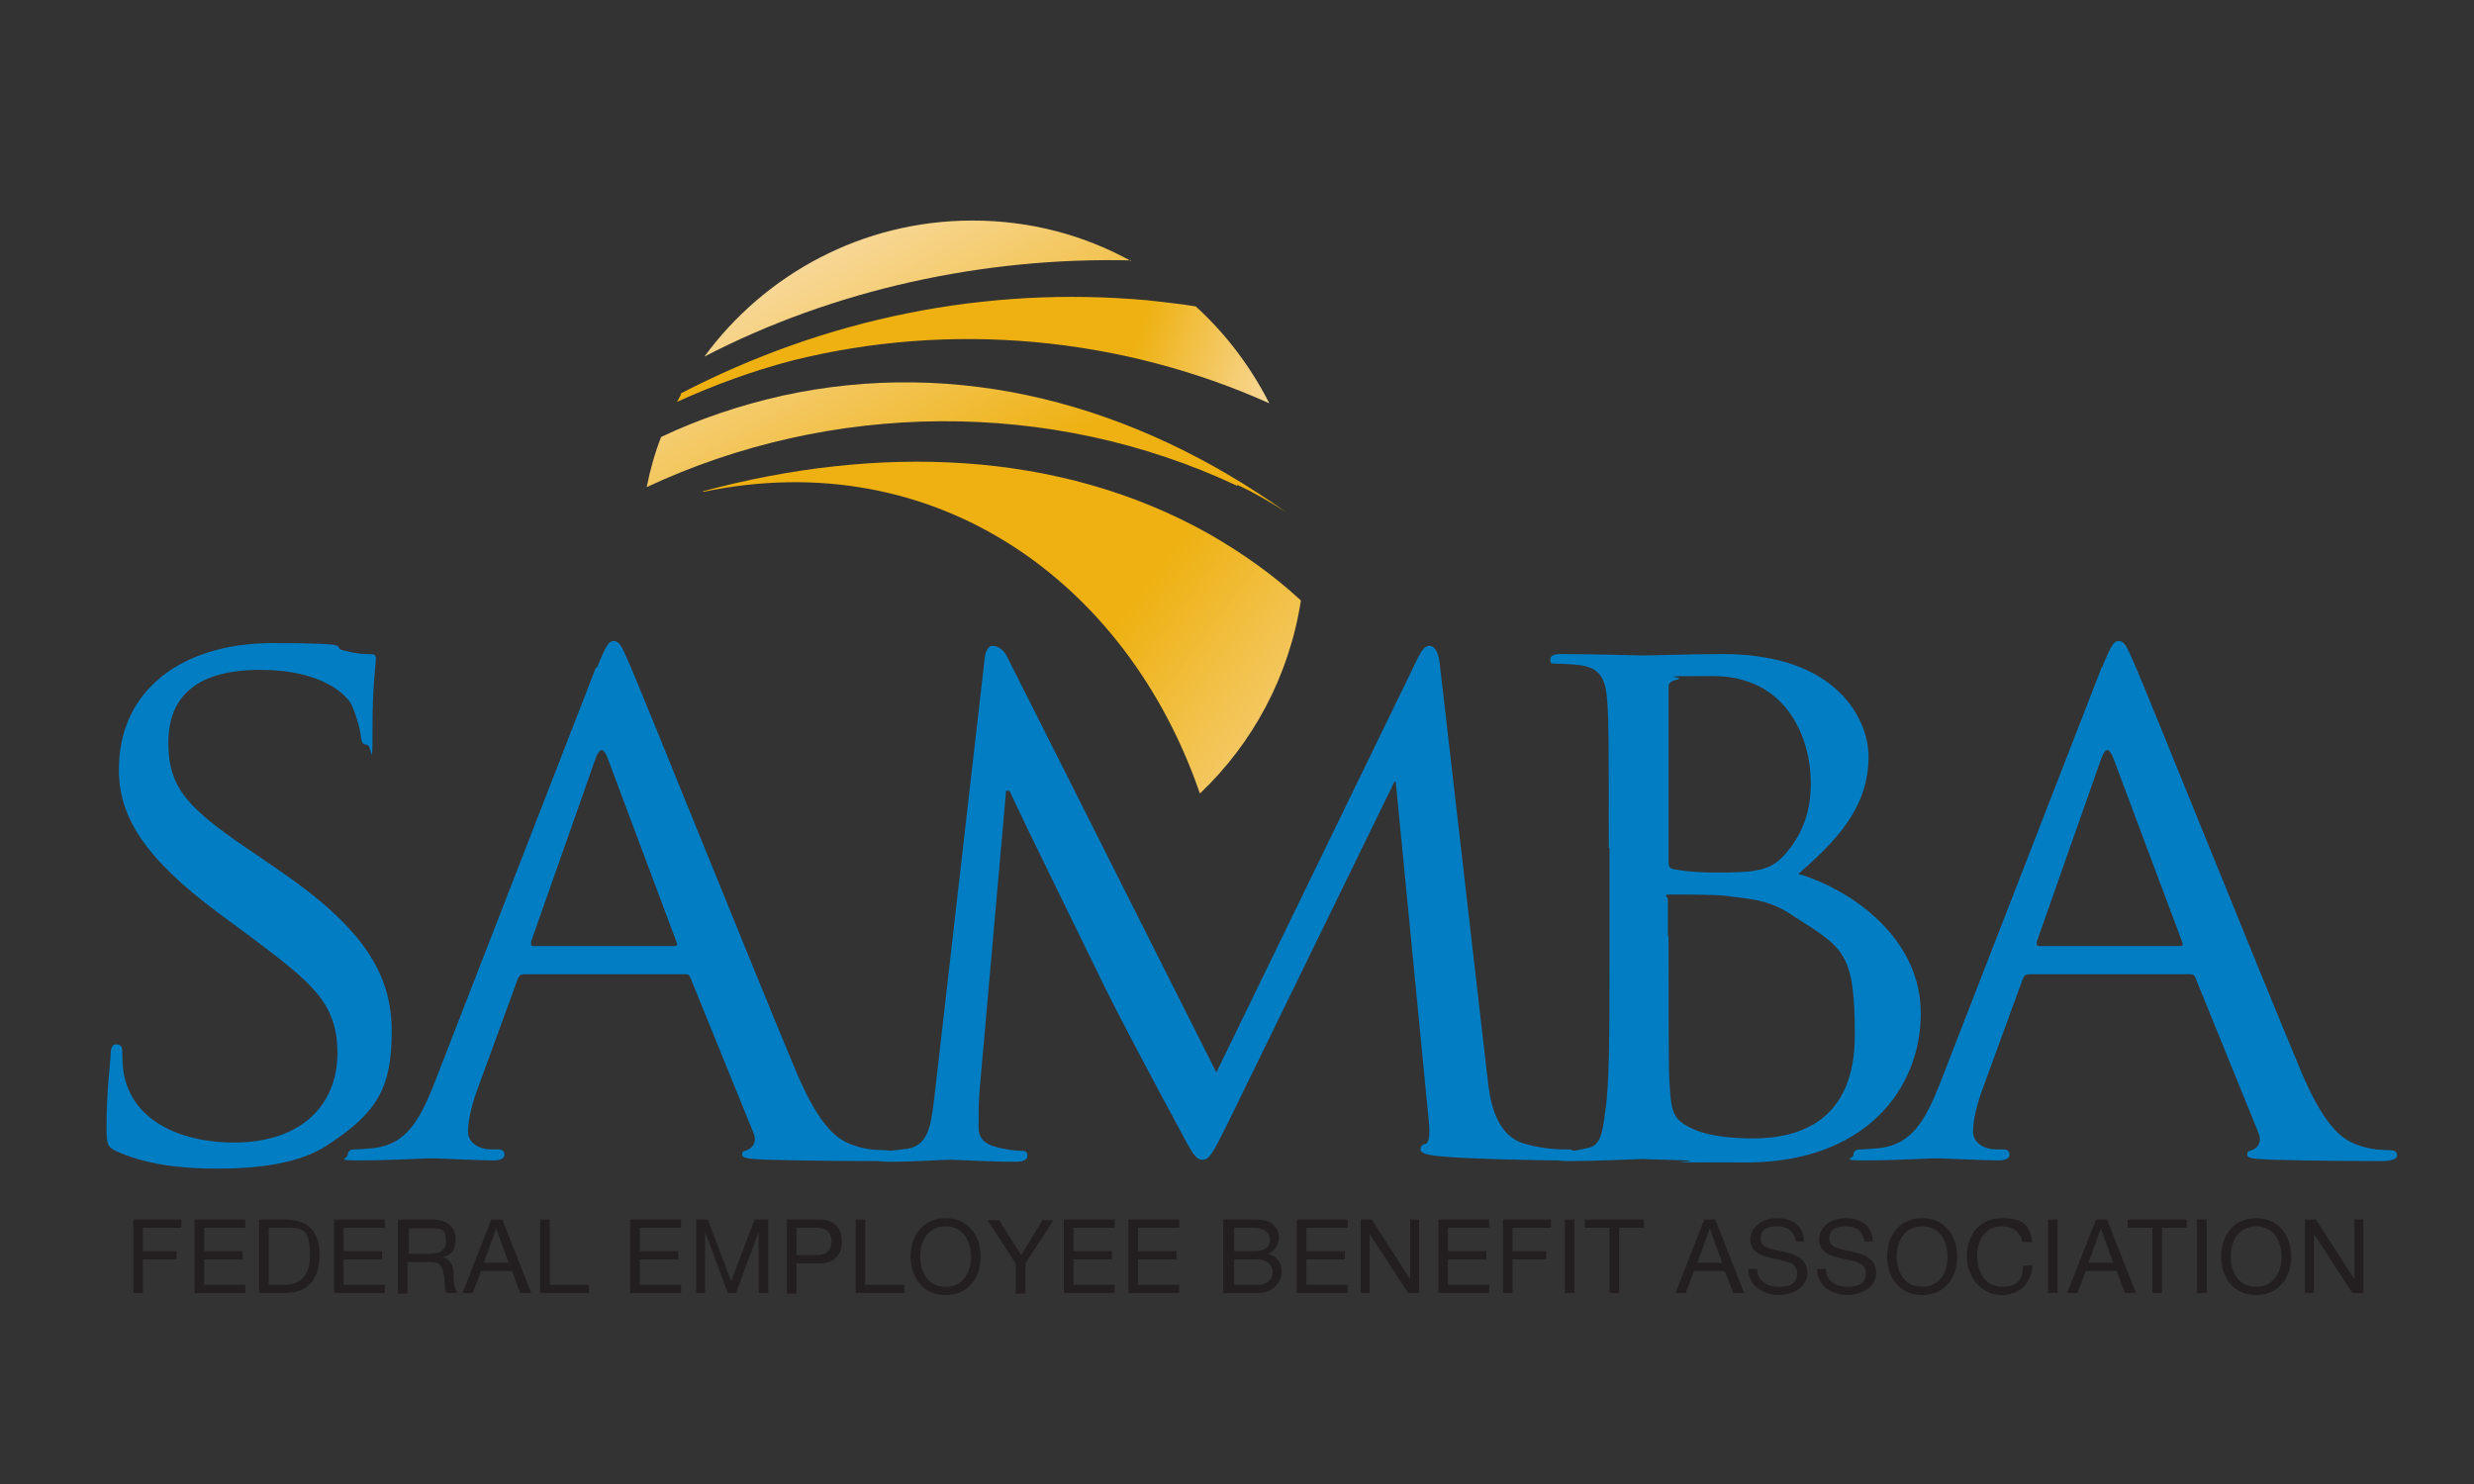 <?xml version="1.0" encoding="UTF-8"?>
<svg xmlns="http://www.w3.org/2000/svg" xmlns:xlink="http://www.w3.org/1999/xlink" version="1.1" viewBox="0 0 360 216">
  <rect x="0" y="0" width="360" height="216" fill="#333333" stroke="none"/>
  <defs>
    <style>
      .cls-1 {
        fill: url(#linear-gradient-4);
      }

      .cls-2 {
        fill: url(#linear-gradient-3);
      }

      .cls-3 {
        fill: url(#linear-gradient-2);
      }

      .cls-4 {
        fill: #231f20;
      }

      .cls-5 {
        fill: url(#linear-gradient);
      }

      .cls-6 {
        fill: #007dc3;
      }
    </style>
    <linearGradient id="linear-gradient" x1="198.7" y1="118.6" x2="106.8" y2="50.3" gradientUnits="userSpaceOnUse">
      <stop offset="0" stop-color="#fff"/>
      <stop offset="0" stop-color="#fff"/>
      <stop offset="0" stop-color="#fefbf5"/>
      <stop offset="0" stop-color="#fcf1db"/>
      <stop offset="0" stop-color="#fae8c5"/>
      <stop offset="0" stop-color="#f9e1b4"/>
      <stop offset="0" stop-color="#f8dda8"/>
      <stop offset="0" stop-color="#f8daa1"/>
      <stop offset="0" stop-color="#f8daa0"/>
      <stop offset=".4" stop-color="#eeb111"/>
    </linearGradient>
    <linearGradient id="linear-gradient-2" x1="125.5" y1="30.5" x2="179" y2="126.6" gradientUnits="userSpaceOnUse">
      <stop offset="0" stop-color="#fff"/>
      <stop offset="0" stop-color="#fff"/>
      <stop offset="0" stop-color="#fefbf5"/>
      <stop offset="0" stop-color="#fcf1db"/>
      <stop offset="0" stop-color="#fae8c5"/>
      <stop offset="0" stop-color="#f9e1b4"/>
      <stop offset="0" stop-color="#f8dda8"/>
      <stop offset="0" stop-color="#f8daa1"/>
      <stop offset="0" stop-color="#f8daa0"/>
      <stop offset=".4" stop-color="#eeb111"/>
    </linearGradient>
    <linearGradient id="linear-gradient-3" x1="119.2" y1="34" x2="172.6" y2="130.1" gradientUnits="userSpaceOnUse">
      <stop offset="0" stop-color="#fff"/>
      <stop offset="0" stop-color="#fff"/>
      <stop offset="0" stop-color="#fefbf5"/>
      <stop offset="0" stop-color="#fcf1db"/>
      <stop offset="0" stop-color="#fae8c5"/>
      <stop offset="0" stop-color="#f9e1b4"/>
      <stop offset="0" stop-color="#f8dda8"/>
      <stop offset="0" stop-color="#f8daa1"/>
      <stop offset="0" stop-color="#f8daa0"/>
      <stop offset=".4" stop-color="#eeb111"/>
    </linearGradient>
    <linearGradient id="linear-gradient-4" x1="183.4" y1="66.5" x2="130.3" y2="49.7" gradientUnits="userSpaceOnUse">
      <stop offset="0" stop-color="#fff"/>
      <stop offset="0" stop-color="#fff"/>
      <stop offset="0" stop-color="#fefbf5"/>
      <stop offset="0" stop-color="#fcf1db"/>
      <stop offset="0" stop-color="#fae8c5"/>
      <stop offset="0" stop-color="#f9e1b4"/>
      <stop offset="0" stop-color="#f8dda8"/>
      <stop offset="0" stop-color="#f8daa1"/>
      <stop offset="0" stop-color="#f8daa0"/>
      <stop offset=".4" stop-color="#eeb111"/>
    </linearGradient>
  </defs>
  <!-- Generator: Adobe Illustrator 28.7.10, SVG Export Plug-In . SVG Version: 1.2.0 Build 236)  -->
  <g>
    <g id="Layer_1">
      <g>
        <path class="cls-6" d="M17,167.6c-1.4-.7-1.5-1-1.5-3.7,0-4.8.5-8.7.6-10.3,0-1,.2-1.6.8-1.6s.9.3.9,1.1,0,2.2.3,3.6c1.6,7.1,9.2,9.6,15.9,9.6,10,0,15.1-5.6,15.1-13s-3.8-10.3-12.7-17l-4.6-3.4c-10.9-8.1-14.5-14.1-14.5-20.9,0-11.5,9.1-18.4,22.4-18.4s8,.6,10.4,1.1c2,.5,2.8.5,3.6.5s1,.1,1,.7-.5,3.7-.5,10.3-.1,2.2-.8,2.2-.8-.5-.9-1.3c-.1-1.1-.9-3.8-1.5-4.8-.7-1.1-4-4.8-13.1-4.8s-13.4,3.7-13.4,10.6,3.1,9.8,13.1,16.5l2.9,2c12.3,8.4,16.5,15.1,16.5,23.5s-2.2,11.9-9.4,16.6c-4.2,2.8-10.6,3.4-16.1,3.4s-10.6-.7-14.7-2.6Z"/>
        <path class="cls-6" d="M86.9,97.1c1.3-3.2,1.7-3.8,2.4-3.8,1,0,1.4,1.4,2.4,3.6,1.8,4.1,18,44.4,24.2,59.2,3.7,8.7,6.4,10,8.6,10.7,1.5.5,3,.6,4,.6s1.3.2,1.3.8-1.1.8-2.3.8-8.9,0-15.9-.2c-1.9-.1-3.6-.1-3.6-.7s.2-.5.7-.7c.6-.2,1.6-1,.9-2.6l-9.1-22.4c-.2-.5-.3-.6-.9-.6h-23.3c-.5,0-.8.2-1,.8l-5.7,15.6c-.9,2.4-1.5,4.8-1.5,6.5s1.7,2.6,3.4,2.6h.9c.8,0,1,.3,1,.8s-.6.8-1.5.8c-2.4,0-7.9-.3-9.1-.3s-6.1.3-10.2.3-2-.2-2-.8.5-.8.9-.8c.7,0,2.2-.1,3-.2,4.6-.6,6.5-4,8.5-8.9l23.7-61ZM98.1,137.7c.5,0,.5-.2.3-.7l-10-26.7c-.6-1.5-1.1-1.5-1.7,0l-9.4,26.7c-.1.5,0,.7.3.7h20.4Z"/>
        <path class="cls-6" d="M216.4,156.3c.3,3.4,1,8.7,5.2,10.1,2.9.9,5.5.9,6.5.9s.8.2.8.7-.9.9-2.1.9c-2.3,0-13.5-.2-17.2-.6-2.4-.2-2.9-.6-2.9-1s.2-.7.7-.8c.6-.1.7-1.6.5-3.4l-4.8-49.3h-.2l-24.3,49.8c-2.1,4.2-2.6,5.2-3.6,5.2s-1.5-.9-3.4-4.5c-2.6-4.8-9.3-17.3-11.8-22.6-3-6.2-11.1-22.6-12.9-26.6h-.5l-3.9,44.1c-.1,1.5-.1,3.3-.1,4.9s.9,2.4,2.4,2.8c1.7.5,3.2.6,3.9.6s.8.3.8.7c0,.7-.7.9-1.8.9-3.8,0-8.6-.3-9.4-.3s-5.7.3-8.5.3-1.7-.2-1.7-.9.5-.7,1-.7,1.5-.1,3-.3c3.3-.6,3.4-4.1,3.9-7.8l7.3-63.7c.1-1,.6-1.7,1.1-1.7s1.5.3,2.1,1.5l30.5,60.6,29.4-60.5c.5-.9.9-1.6,1.6-1.6s1.3.8,1.5,2.6l6.9,59.9Z"/>
        <path class="cls-6" d="M234.1,123.4c0-15.1,0-17.9-.2-21-.2-3.3-.8-5.2-4.1-5.6-.8-.1-2.5-.2-3.4-.2s-.8-.2-.8-.6c0-.6.5-.8,1.6-.8,4.6,0,11.1.2,11.7.2,2.4,0,7.1-.2,11.8-.2,16.9,0,21.2,9.8,21.2,14.9,0,7.7-5,12.5-10.2,17.1,7.7,2.3,17.8,9.3,17.8,20.3s-8.1,21.7-25.4,21.7-5.5-.1-8.7-.3c-3.2-.1-6.1-.2-6.5-.2s-7.1.3-10.2.3-1.6-.2-1.6-.8.2-.6.8-.6c.9,0,2.2-.3,3.1-.5,2-.3,2.2-2.5,2.6-5.4.6-4,.6-11.7.6-21.1v-17.2ZM242.8,125.5c0,.7.2.9.7,1,.6.1,2.4.5,6.2.5,5.6,0,7.8-.2,9.9-2.5,2.2-2.4,3.9-5.7,3.9-10.4,0-7.5-4.1-15.7-14.2-15.7s-3.6.1-5.2.5c-.9.2-1.3.5-1.3,1v25.7ZM242.8,136.2c0,7.6,0,19.3.1,20.8.3,4.7.3,5.9,3.4,7.3,2.8,1.3,7,1.4,8.8,1.4,6.7,0,14.8-2.5,14.8-15s-1.7-12.7-9.6-17.8c-3.4-2.2-6.7-2.1-9.1-2.5-1.3-.2-6.3-.2-7.9-.2s-.6.2-.6.7v5.4Z"/>
        <path class="cls-6" d="M305.9,97.1c1.3-3.2,1.7-3.8,2.4-3.8,1,0,1.4,1.4,2.4,3.6,1.8,4.1,18,44.4,24.2,59.2,3.7,8.7,6.4,10,8.6,10.7,1.5.5,3,.6,4,.6s1.3.2,1.3.8-1.1.8-2.3.8-8.9,0-15.9-.2c-2-.1-3.6-.1-3.6-.7s.2-.5.7-.7c.6-.2,1.6-1,.9-2.6l-9.1-22.4c-.2-.5-.3-.6-.9-.6h-23.3c-.5,0-.8.2-1,.8l-5.7,15.6c-.9,2.4-1.5,4.8-1.5,6.5s1.7,2.6,3.4,2.6h.9c.8,0,1,.3,1,.8s-.6.8-1.5.8c-2.4,0-7.9-.3-9.1-.3s-6.1.3-10.2.3-1.9-.2-1.9-.8.5-.8.9-.8c.7,0,2.2-.1,3-.2,4.6-.6,6.5-4,8.5-8.9l23.7-61ZM317.2,137.7c.5,0,.5-.2.3-.7l-10-26.7c-.6-1.5-1.1-1.5-1.7,0l-9.4,26.7c-.1.5,0,.7.3.7h20.4Z"/>
      </g>
      <path class="cls-5" d="M102.3,71.6c34-7.1,61.8,13.3,72.3,43.9,7.7-7.3,13-17.1,14.7-28.1-4-3.7-8.5-6.9-13.4-9.7-21.9-12.3-48.2-13-73.6-6.2Z"/>
      <path class="cls-3" d="M164.6,38c-6.9-3.8-14.7-5.9-23.1-5.9-16,0-30.2,7.8-39,19.8,18.9-9.8,40.7-14.5,62.1-14Z"/>
      <path class="cls-2" d="M180.1,70.6c2.4,1.1,4.8,2.5,7.1,4-22.3-15.9-47.8-22.6-73.4-17-6.2,1.4-12.1,3.4-17.6,6-.9,2.3-1.6,4.8-2.1,7.3,26.7-12.5,58.7-13,85.9-.2Z"/>
      <path class="cls-1" d="M99.1,57.4c-.2.4-.4.8-.6,1.1,5.5-2.5,11-4.5,16.7-6,23.1-5.8,47.9-3.5,69.5,6.2-2.7-5.3-6.3-10.1-10.7-14.1-2.3-.4-4.7-.6-7.1-.9-23.5-2.1-46.7,2.6-67.9,13.6Z"/>
      <g>
        <path class="cls-4" d="M19.4,177.5h7v1.2h-5.6v3.4h4.9v1.2h-4.9v4.9h-1.4v-10.7Z"/>
        <path class="cls-4" d="M28.3,177.5h7.4v1.2h-6v3.4h5.6v1.2h-5.6v3.7h6v1.2h-7.4v-10.7Z"/>
        <path class="cls-4" d="M37.7,177.5h3.7c3.3,0,5.1,1.6,5.1,5.1s-1.6,5.6-5.1,5.6h-3.7v-10.7ZM39.1,187h2.4c1,0,3.6-.3,3.6-4.2s-.9-4.1-3.6-4.1h-2.4v8.3Z"/>
        <path class="cls-4" d="M48.6,177.5h7.4v1.2h-6v3.4h5.6v1.2h-5.6v3.7h6v1.2h-7.4v-10.7Z"/>
        <path class="cls-4" d="M58,177.5h5c2,0,3.3,1.1,3.3,2.8s-.6,2.4-1.9,2.7h0c1.2.3,1.5,1.2,1.6,2.2,0,1,0,2.2.6,3h-1.6c-.4-.4-.2-1.6-.4-2.6-.2-1-.4-1.9-1.8-1.9h-3.5v4.6h-1.4v-10.7ZM62.4,182.5c1.3,0,2.5-.3,2.5-1.9s-.6-1.8-1.9-1.8h-3.5v3.7h3Z"/>
        <path class="cls-4" d="M71.5,177.5h1.6l4.2,10.7h-1.6l-1.2-3.2h-4.5l-1.2,3.2h-1.5l4.2-10.7ZM70.4,183.8h3.6l-1.8-5h0l-1.8,5Z"/>
        <path class="cls-4" d="M78.6,177.5h1.4v9.5h5.7v1.2h-7.1v-10.7Z"/>
        <path class="cls-4" d="M91.7,177.5h7.4v1.2h-6v3.4h5.6v1.2h-5.6v3.7h6v1.2h-7.4v-10.7Z"/>
        <path class="cls-4" d="M101.1,177.5h1.9l3.4,9,3.4-9h2v10.7h-1.4v-8.9h0l-3.3,8.9h-1.2l-3.3-8.9h0v8.9h-1.3v-10.7Z"/>
        <path class="cls-4" d="M114.5,177.5h4.7c2.1,0,3.3,1.2,3.3,3.2s-1.2,3.2-3.3,3.2h-3.3v4.4h-1.4v-10.7ZM115.9,182.7h2.8c1.6,0,2.3-.7,2.3-2s-.7-2-2.3-2h-2.8v3.9Z"/>
        <path class="cls-4" d="M124.5,177.5h1.4v9.5h5.7v1.2h-7.1v-10.7Z"/>
        <path class="cls-4" d="M137.6,177.3c3.4,0,5.1,2.7,5.1,5.6s-1.7,5.6-5.1,5.6-5.1-2.7-5.1-5.6,1.7-5.6,5.1-5.6ZM137.6,187.3c2.6,0,3.7-2.2,3.7-4.4s-1.1-4.4-3.7-4.4-3.7,2.2-3.7,4.4,1.1,4.4,3.7,4.4Z"/>
        <path class="cls-4" d="M149.2,183.9v4.4h-1.4v-4.4l-4.1-6.3h1.7l3.2,5.1,3.1-5.1h1.6l-4.1,6.3Z"/>
        <path class="cls-4" d="M154.8,177.5h7.4v1.2h-6v3.4h5.6v1.2h-5.6v3.7h6v1.2h-7.4v-10.7Z"/>
        <path class="cls-4" d="M164.2,177.5h7.4v1.2h-6v3.4h5.6v1.2h-5.6v3.7h6v1.2h-7.4v-10.7Z"/>
        <path class="cls-4" d="M178.1,177.5h3.9c.9,0,2.2,0,2.8.4.7.4,1.3,1.2,1.3,2.2s-.6,2-1.6,2.4h0c1.3.3,2,1.3,2,2.6s-1.1,3.1-3.3,3.1h-5.2v-10.7ZM179.6,182.1h2.9c1.6,0,2.3-.6,2.3-1.7s-1.1-1.7-2.3-1.7h-2.9v3.4ZM179.6,187h3.6c1.2,0,2-.8,2-1.9s-1.1-1.8-2.3-1.8h-3.3v3.7Z"/>
        <path class="cls-4" d="M188.7,177.5h7.4v1.2h-6v3.4h5.6v1.2h-5.6v3.7h6v1.2h-7.4v-10.7Z"/>
        <path class="cls-4" d="M198.1,177.5h1.5l5.6,8.7h0v-8.7h1.3v10.7h-1.6l-5.6-8.6h0v8.6h-1.3v-10.7Z"/>
        <path class="cls-4" d="M209.3,177.5h7.4v1.2h-6v3.4h5.6v1.2h-5.6v3.7h6v1.2h-7.4v-10.7Z"/>
        <path class="cls-4" d="M218.7,177.5h7v1.2h-5.6v3.4h4.9v1.2h-4.9v4.9h-1.4v-10.7Z"/>
        <path class="cls-4" d="M227.7,177.5h1.4v10.7h-1.4v-10.7Z"/>
        <path class="cls-4" d="M234.2,178.7h-3.6v-1.2h8.6v1.2h-3.6v9.5h-1.4v-9.5Z"/>
        <path class="cls-4" d="M248,177.5h1.6l4.2,10.7h-1.6l-1.2-3.2h-4.5l-1.2,3.2h-1.5l4.2-10.7ZM247,183.8h3.6l-1.8-5h0l-1.8,5Z"/>
        <path class="cls-4" d="M261.3,180.7c-.2-1.5-1.2-2.2-2.7-2.2s-2.4.4-2.4,1.8,1.7,1.5,3.4,1.9c1.7.4,3.4,1,3.4,3.1s-2.2,3.2-4.2,3.2-4.4-1.2-4.4-3.8h1.3c0,1.8,1.5,2.6,3.1,2.6s2.7-.4,2.7-2-1.7-1.7-3.4-2.1c-1.7-.4-3.4-.9-3.4-2.8s1.9-3.1,3.9-3.1,3.9,1,3.9,3.4h-1.4Z"/>
        <path class="cls-4" d="M271.3,180.7c-.2-1.5-1.2-2.2-2.7-2.2s-2.4.4-2.4,1.8,1.7,1.5,3.4,1.9c1.7.4,3.4,1,3.4,3.1s-2.2,3.2-4.2,3.2-4.4-1.2-4.4-3.8h1.3c0,1.8,1.5,2.6,3.1,2.6s2.7-.4,2.7-2-1.7-1.7-3.4-2.1c-1.7-.4-3.4-.9-3.4-2.8s1.9-3.1,3.9-3.1,3.9,1,3.9,3.4h-1.3Z"/>
        <path class="cls-4" d="M279.7,177.3c3.4,0,5.1,2.7,5.1,5.6s-1.7,5.6-5.1,5.6-5.1-2.7-5.1-5.6,1.7-5.6,5.1-5.6ZM279.7,187.3c2.6,0,3.7-2.2,3.7-4.4s-1.1-4.4-3.7-4.4-3.7,2.2-3.7,4.4,1.1,4.4,3.7,4.4Z"/>
        <path class="cls-4" d="M294.3,180.8c-.3-1.5-1.5-2.3-3-2.3-2.5,0-3.6,2.1-3.6,4.3s1.1,4.5,3.6,4.5,3-1.3,3.1-3.1h1.4c-.3,2.7-1.9,4.3-4.6,4.3s-5-2.5-5-5.6,1.8-5.6,5.1-5.6,4.1,1.2,4.4,3.5h-1.4Z"/>
        <path class="cls-4" d="M298,177.5h1.4v10.7h-1.4v-10.7Z"/>
        <path class="cls-4" d="M305,177.5h1.6l4.2,10.7h-1.6l-1.2-3.2h-4.5l-1.2,3.2h-1.5l4.2-10.7ZM303.9,183.8h3.6l-1.8-5h0l-1.8,5Z"/>
        <path class="cls-4" d="M313.2,178.7h-3.6v-1.2h8.6v1.2h-3.6v9.5h-1.4v-9.5Z"/>
        <path class="cls-4" d="M319.7,177.5h1.4v10.7h-1.4v-10.7Z"/>
        <path class="cls-4" d="M328.3,177.3c3.4,0,5.1,2.7,5.1,5.6s-1.7,5.6-5.1,5.6-5.1-2.7-5.1-5.6,1.7-5.6,5.1-5.6ZM328.3,187.3c2.6,0,3.7-2.2,3.7-4.4s-1.1-4.4-3.7-4.4-3.7,2.2-3.7,4.4,1.1,4.4,3.7,4.4Z"/>
        <path class="cls-4" d="M335.5,177.5h1.5l5.6,8.7h0v-8.7h1.3v10.7h-1.6l-5.6-8.6h0v8.6h-1.3v-10.7Z"/>
      </g>
    </g>
  </g>
</svg>